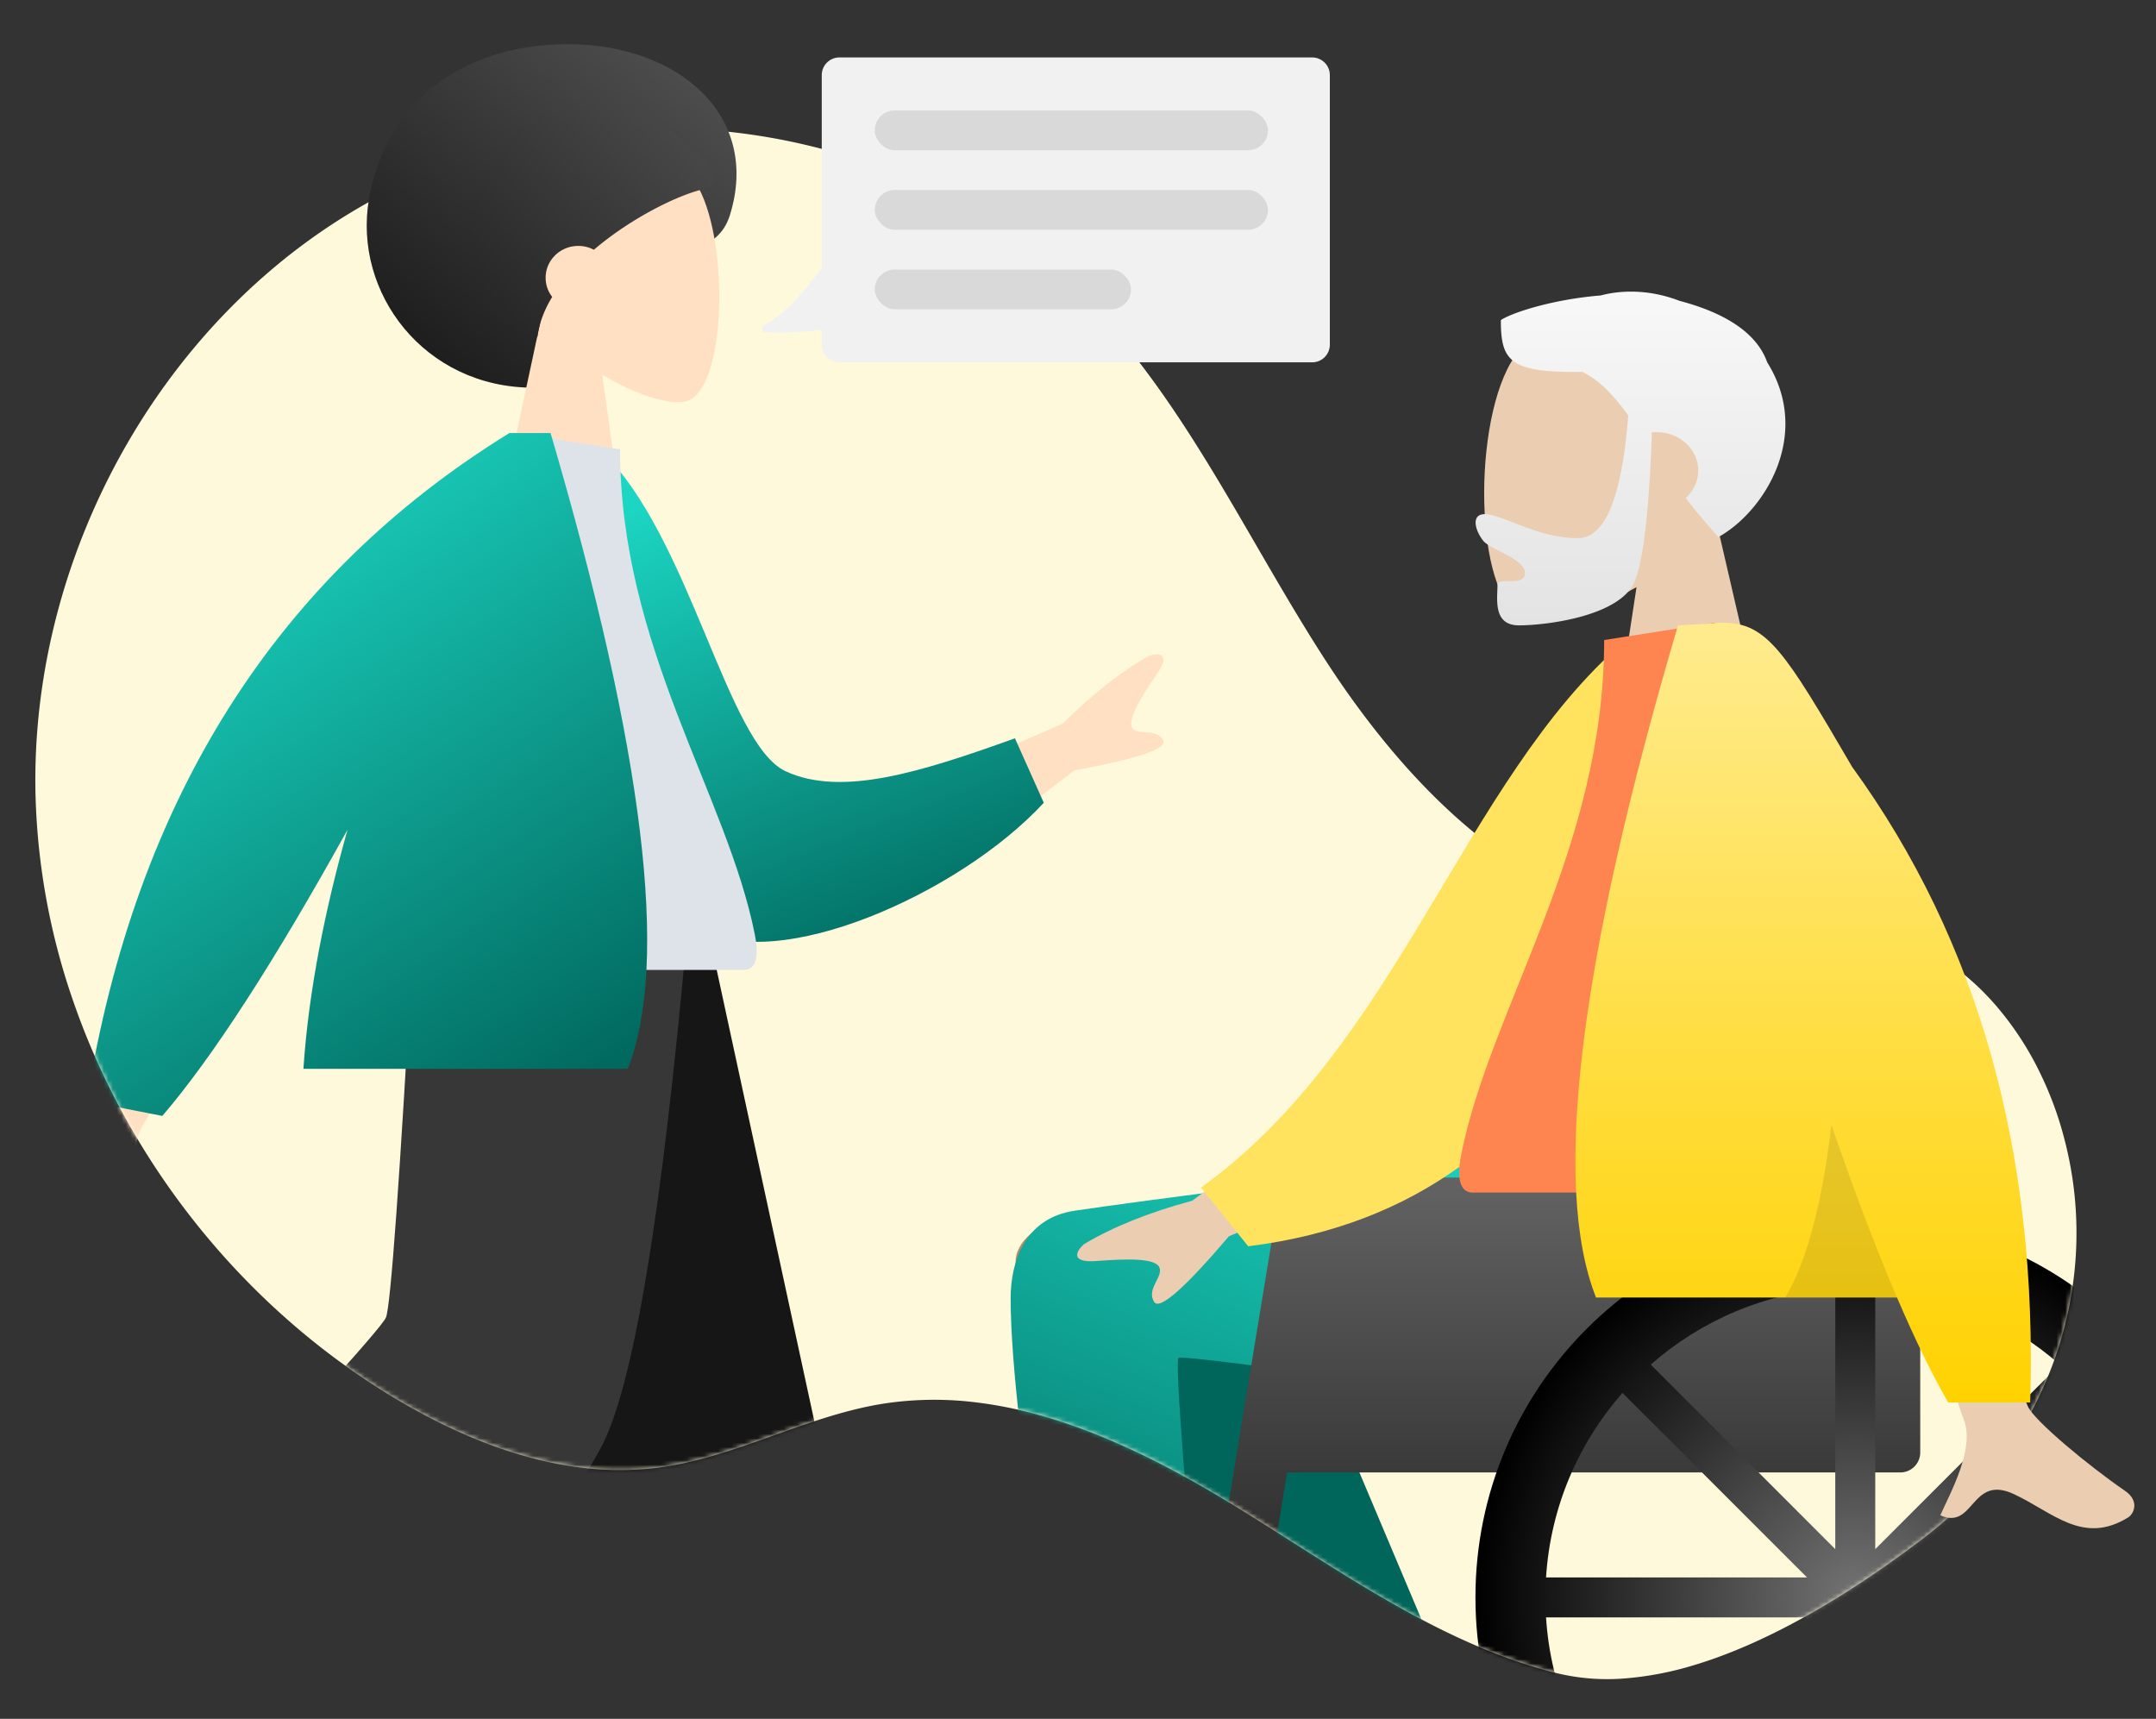 <svg width="488" height="389" viewBox="0 0 488 389" fill="none" xmlns="http://www.w3.org/2000/svg">
    <rect x="0" y="0" width="488" height="389" fill="#333333" stroke="none"/>
    <path fill-rule="evenodd" clip-rule="evenodd" d="M388.664 118.768c7.202-7.826 12.076-17.417 11.261-28.163-2.346-30.964-48.906-24.152-57.963-8.525-9.057 15.628-7.98 55.269 3.725 58.063 4.668 1.113 14.612-1.615 24.733-7.263l-6.353 41.606h37.51l-12.913-55.718z" fill="#EBCDB2"/>
    <path fill-rule="evenodd" clip-rule="evenodd" d="M368.545 94.024c-1.436 18.516-5.234 27.774-11.395 27.774-9.241 0-17.082-5.431-21.136-5.431-2.956 0-2.296 3.424-.337 5.963 1.616 2.095 9.489 4.114 9.489 7.361 0 3.248-6.22.735-6.22 2.661 0 3.186-1.093 9.176 4.88 9.176 6.044 0 23.375-2.039 26.345-10.344 1.917-5.36 3.157-16.467 3.719-33.32.366-.041.739-.062 1.118-.062 5.179 0 9.377 3.887 9.377 8.681 0 2.434-1.082 4.634-2.825 6.211a133.637 133.637 0 0 0 7.388 8.853C399.417 115.733 410.235 98.351 400 82c-2.829-8.01-12.283-11.927-19.846-13.913-6.127-2.373-12.487-2.64-17.856-1.218-10.525.836-19.922 3.807-22.586 5.571 0 9.224 1.931 11.96 18.421 11.72 4.052 1.98 7.167 5.392 10.412 9.864z" fill="url(#swh16kxw0a)"/>
    <path d="M435.458 348.04c-15.137 11.526-33.579 23.202-51.711 28.707a73.307 73.307 0 0 1-16.079 3.11 48.623 48.623 0 0 1-15.221-1.181c-13.085-3.254-25.223-8.953-36.966-15.612a359.609 359.609 0 0 1-11.4-6.786c-6.155-3.803-12.249-7.739-18.359-11.581a228.63 228.63 0 0 0-2.739-1.719h-.006a351.062 351.062 0 0 0-4.435-2.739c-.261-.161-.522-.316-.788-.477a283.69 283.69 0 0 0-8.544-4.973c-.355-.194-.71-.393-1.065-.587a187.362 187.362 0 0 0-17.255-8.444c-3.87-1.63-7.79-3.099-11.749-4.352h-.006a111.605 111.605 0 0 0-4.558-1.336 95.484 95.484 0 0 0-13.939-2.728 76.257 76.257 0 0 0-19.523.155c-.438.061-.871.122-1.309.194-17.521 2.806-33.512 12.264-51.111 14.493a45.01 45.01 0 0 1-1.708.188c-.244.022-.488.05-.732.067a70.029 70.029 0 0 1-15.348-.377c-14.211-1.874-28.051-7.69-40.51-15.019-29.126-17.137-52.747-43.477-67.108-73.98a164.971 164.971 0 0 1-6.559-16.039 154.37 154.37 0 0 1-8.689-47.041C6.694 124.342 38.316 68.519 87.963 43.355c49.653-25.165 114.97-16.843 155.015 21.816 24.291 23.451 38.347 55.23 56.628 83.621 18.281 28.385 44.264 55.501 77.776 59.637 17.072 2.107 34.938-1.968 51.3 3.332 9.06 2.938 16.79 8.56 23.016 15.723a70.476 70.476 0 0 1 10.413 16.078 78.696 78.696 0 0 1 4.841 13.051c.227.826.438 1.652.643 2.478 8.151 33.286-4.874 68.181-32.137 88.949z" fill="#FFF9DB"/>
    <path fill-rule="evenodd" clip-rule="evenodd" d="M120.748 87.742c13.731 0 18.725-16.44 26.526-25.46 5.582-6.455 15.108-4.53 17.928-13.567C172.292 25.993 153.315 10 128.558 10c-24.757 0-41.45 14.026-45.054 35.11-3.605 21.085 12.487 42.632 37.244 42.632z" fill="url(#25gcxenitb)"/>
    <path fill-rule="evenodd" clip-rule="evenodd" d="M122.265 73.064c-5.537-6.498-9.284-14.462-8.657-23.386 1.804-25.711 37.595-20.055 44.557-7.078 6.962 12.977 6.135 45.894-2.863 48.213-3.588.925-11.233-1.34-19.013-6.03l4.884 34.548h-28.835l9.927-46.267z" fill="#FFE0C2"/>
    <path fill-rule="evenodd" clip-rule="evenodd" d="M134.42 56.524a7.515 7.515 0 0 0-3.524-.87c-4.085 0-7.396 3.228-7.396 7.21 0 1.624.551 3.124 1.482 4.33-1.753 2.888-2.949 5.923-3.341 9.044-6.074 0-28.245-22.986-6.159-44.612 22.086-21.626 54.004 9.246 44.413 11.047-5.514 1.035-16.62 6.3-25.475 13.85z" fill="url(#8nvthlp9mc)"/>
    <mask id="q23zzbxbsd" style="mask-type:alpha" maskUnits="userSpaceOnUse" x="8" y="29" width="462" height="352">
        <path d="M435.458 348.04c-15.137 11.526-33.579 23.202-51.711 28.707a73.307 73.307 0 0 1-16.079 3.11 48.623 48.623 0 0 1-15.221-1.181c-13.085-3.254-25.223-8.953-36.966-15.612a359.609 359.609 0 0 1-11.4-6.786c-6.155-3.803-12.249-7.739-18.359-11.581a228.63 228.63 0 0 0-2.739-1.719h-.006a351.062 351.062 0 0 0-4.435-2.739c-.261-.161-.522-.316-.788-.477a283.69 283.69 0 0 0-8.544-4.973c-.355-.194-.71-.393-1.065-.587a187.362 187.362 0 0 0-17.255-8.444c-3.87-1.63-7.79-3.099-11.749-4.352h-.006a111.605 111.605 0 0 0-4.558-1.336 95.484 95.484 0 0 0-13.939-2.728 76.257 76.257 0 0 0-19.523.155c-.438.061-.871.122-1.309.194-17.521 2.806-33.512 12.264-51.111 14.493a45.01 45.01 0 0 1-1.708.188c-.244.022-.488.05-.732.067a70.029 70.029 0 0 1-15.348-.377c-14.211-1.874-28.051-7.69-40.51-15.019-29.126-17.137-52.747-43.477-67.108-73.98a164.971 164.971 0 0 1-6.559-16.039 154.37 154.37 0 0 1-8.689-47.041C6.694 124.342 38.316 68.519 87.963 43.355 137.616 18.19 202.934 26.512 242.978 65.17c24.291 23.451 38.347 55.23 56.628 83.621 18.281 28.385 44.264 55.501 77.776 59.637 17.072 2.107 34.938-1.968 51.3 3.332 9.06 2.938 16.789 8.56 23.016 15.723a70.51 70.51 0 0 1 10.413 16.078 78.696 78.696 0 0 1 4.841 13.051c.227.826.438 1.652.643 2.478 8.151 33.286-4.874 68.181-32.137 88.949z" fill="#FFF9DB"/>
    </mask>
    <g mask="url(#q23zzbxbsd)" fill-rule="evenodd" clip-rule="evenodd">
        <path d="m111.949 212 48.731 123.34 32.685 104.274h12.906L156.304 212h-44.355z" fill="#997659"/>
        <path d="M102.137 212c-.519 43.343-8.087 101.696-9.296 104.398-.806 1.801-28.632 24.706-83.478 68.715l8.89 9.513c64.713-37.732 98.566-59.115 101.561-64.147 4.492-7.549 19.116-77.014 30.857-118.479h-48.534z" fill="#B28B67"/>
        <path d="M8.174 381.938c-2.986 1.055-5.042 2.055-6.17 3.002-1.371 1.15-3.181 3.058-5.429 5.723l35.996 42.898c4.62-1.978 6.07-4.291 4.349-6.939a310.042 310.042 0 0 1-4.227-6.653l-7.842-27.397a.992.992 0 0 0-1.227-.682l-.027.008-4.185 1.327c-2.903-1.353-4.937-2.724-6.104-4.114-.948-1.13-1.8-3.072-2.558-5.828a1.986 1.986 0 0 0-2.576-1.345z" fill="#E4E4E4"/>
        <path d="m144.713 428.874 61.364-6.66L160.599 212h-54.961l39.075 216.874z" fill="#161616"/>
        <path d="m22.056 369.766 40.25 47.643c42.396-46.303 67.112-76.516 74.15-90.638 7.038-14.123 13.365-52.38 18.98-114.771H93.56c-3.067 54.889-5.135 83.611-6.203 86.165-1.068 2.554-22.835 26.421-65.3 71.601z" fill="#373737"/>
        <path d="m201.91 180.73 38.621-16.961c6.766-6.742 13.299-11.866 19.6-15.373 1.884-.599 5.103-.781 1.668 4.235-3.434 5.016-6.82 10.447-5.448 12.205 1.372 1.758 5.347-.183 6.917 2.676 1.047 1.906-5.653 4.186-20.101 6.839l-28.925 22.177-12.332-15.798zm-156.14 4.671 21.84 4.334c-21.965 40.935-33.744 62.63-35.338 65.087-3.586 5.526-.24 15.654.996 20.988-7.754 1.805-4.696-9.866-14.509-7.43-8.957 2.225-16.55 7.933-24.902.234-1.027-.946-1.779-3.904 1.722-5.422 8.722-3.78 21.608-10.858 23.697-13.606 2.85-3.748 11.68-25.142 26.493-64.185z" fill="#FFE0C2"/>
        <path d="m126.974 103.683 9.217-1.581c20.075 19.474 28.267 66.259 41.646 72.451 12.648 5.855 30.579.19 51.892-7.461l6.527 14.584c-19.365 20.95-60.62 38.65-77.343 28.546-26.736-16.156-32.908-73.857-31.939-106.539z" fill="url(#l0zybednee)"/>
        <path d="M86.796 219.509h81.552c3.726 0 3.024-5.381 2.485-8.096-6.217-31.337-30.486-65.117-30.486-109.724L116.824 98c-19.457 31.292-26.185 69.819-30.028 121.509z" fill="#DDE3E9"/>
        <path d="M78.662 187.781c-16.625 29.988-30.599 51.578-41.922 64.77l-17.094-3.348C30.657 180.915 62.544 130.514 115.306 98h9.314c21.117 71.985 26.939 119.95 17.465 143.892H68.676c1.162-17.519 4.885-36.046 9.986-54.111z" fill="url(#e2umc1v8gf)"/>
        <path d="M258.298 280.178c-8.122-11.015-28.424-3.723-28.412 5.396.032 23.943 21.881 137.608 23.022 144.784 1.141 7.176 13.362 9.524 14.073.557 1.133-14.267 3.236-63.727 1.131-86.737a1234.804 1234.804 0 0 0-1.916-19.304c11.484 20.629 28.945 49.787 52.385 87.473l13.027-5.952c-10.23-33.706-18.618-57.501-25.165-71.386-11.211-23.774-21.722-44.134-26.146-51.305-5.843-9.473-15.321-8.216-21.999-3.526z" fill="#B28B67"/>
        <path d="m330.678 387.677-44.714-105.924c-10.712-17.231-40.745 3.506-37.092 13.5 8.293 22.689 50.471 96.144 52.942 102.904l28.864-10.48z" fill="#00655B"/>
        <path d="M228.756 293.845c0 30.023 13.16 100.597 13.169 107.209l31.88-1.075c-5.572-61.36-7.922-92.248-7.05-92.664 1.964-.936 80.482 10.867 104.031 11.758 33.957 1.285 48.005-19.547 49.145-59.081h-65.778c-56.245 6.714-93.212 11.383-110.9 14.009-11.359 1.686-14.497 11.573-14.497 19.844z" fill="url(#x6v8smxavg)"/>
        <path d="m299.39 381.932-7.3 1.82c-9.699 2.418-15.601 12.241-13.183 21.941l2.189 8.78c2.418 9.699 12.241 15.602 21.94 13.184l7.301-1.821c9.699-2.418 15.601-12.241 13.183-21.94l-2.19-8.781c-2.418-9.699-12.241-15.601-21.94-13.183zm7.562 8.645a4.524 4.524 0 0 1 5.485 3.296l3.814 15.295a4.524 4.524 0 0 1-3.296 5.485l-17.481 4.359a4.525 4.525 0 0 1-5.485-3.296l-3.814-15.296a4.526 4.526 0 0 1 3.296-5.485l17.481-4.358z" fill="#C5CFD6"/>
        <path d="M302.285 266.496h121.04c6.247 0 11.312 5.064 11.312 11.312v50.904a4.525 4.525 0 0 1-4.525 4.525H291.326l-15.415 93.891h-12.088l24.817-151.153a11.313 11.313 0 0 1 11.163-9.479H302.285z" fill="url(#wrhhypcplh)"/>
        <path d="M419.93 447.489c47.481 0 85.972-38.491 85.972-85.972 0-47.481-38.491-85.972-85.972-85.972-47.481 0-85.972 38.491-85.972 85.972 0 47.481 38.491 85.972 85.972 85.972zm4.525-75.048v59.068c15.962-1.016 30.473-7.372 41.766-17.301l-41.766-41.767zm48.165 35.367-41.766-41.766h59.068c-1.017 15.963-7.373 30.474-17.302 41.766zm-63.614-41.766-41.766 41.766c-9.929-11.293-16.285-25.804-17.301-41.766h59.067zm-35.367 48.165c11.293 9.929 25.804 16.285 41.766 17.302v-59.067l-41.766 41.765zm50.816-63.613v-59.068c15.962 1.016 30.473 7.372 41.766 17.301l-41.766 41.767zm48.165-35.368-41.766 41.766h59.068c-1.017-15.962-7.373-30.473-17.302-41.766zm-63.614 41.766h-59.067c1.016-15.962 7.372-30.472 17.301-41.765l41.766 41.765zm-35.367-48.164 41.766 41.766v-59.068c-15.962 1.017-30.473 7.373-41.766 17.302z" fill="url(#2bqe7lnpzi)"/>
    </g>
    <path fill-rule="evenodd" clip-rule="evenodd" d="m305.925 245.242-36.083 26.497c-9.787 2.641-17.963 5.927-24.529 9.857-1.551 1.413-3.426 4.276 3.007 3.781 6.432-.495 13.22-.726 14.108 1.468.888 2.194-3.005 4.818-1.211 7.778 1.196 1.974 6.847-2.975 16.953-14.845l35.732-14.818-7.977-19.718zm138.543.915-23.639.093c14.596 47.119 22.476 72.12 23.639 75.003 2.618 6.487-2.921 16.366-5.29 21.675 7.715 3.453 6.893-9.332 16.625-4.804 8.883 4.132 15.64 11.62 25.904 5.288 1.261-.779 2.644-3.71-.697-6.001-8.323-5.707-20.317-15.695-21.938-18.983-2.21-4.484-7.078-28.574-14.604-72.271z" fill="#EBCDB2"/>
    <path fill-rule="evenodd" clip-rule="evenodd" d="m377.289 146.963-9.782-1.677c-36.293 31.351-51.2 91.582-95.686 123.489l10.707 13.272c77.176-9.555 96.305-83.022 94.761-135.084z" fill="#FFE35F"/>
    <path fill-rule="evenodd" clip-rule="evenodd" d="M419.931 269.89H333.38c-3.955 0-3.21-5.711-2.638-8.593 6.598-33.258 32.355-69.109 32.355-116.451l24.965-3.914c20.65 33.21 27.791 74.099 31.869 128.958z" fill="#FF8550"/>
    <path fill-rule="evenodd" clip-rule="evenodd" d="M419.235 173.576C404 147.5 400 140.932 389.942 140.932c-.845 0-1.619.053-2.322.159l-7.816.446c-22.423 75.995-28.607 126.698-18.552 152.108h68.122c4.036 9.411 7.898 17.33 11.587 23.755h18.562c1.746-56.484-11.683-104.426-40.288-143.824z" fill="url(#blrosqxrzj)"/>
    <path fill-rule="evenodd" clip-rule="evenodd" d="M414.539 254.615c-2.142 17.926-5.625 30.936-10.446 39.03h25.28c-4.708-10.978-9.653-23.988-14.834-39.03z" fill="#000" fill-opacity=".1"/>
    <path fill-rule="evenodd" clip-rule="evenodd" d="M190 13a4 4 0 0 0-4 4v43.56c-3.552 5.064-8.451 10.653-13.2 13.197-.511.274-.347 1.424.232 1.444 3.804.131 8.678.048 12.968-.605V78a4 4 0 0 0 4 4h107a4 4 0 0 0 4-4V17a4 4 0 0 0-4-4H190z" fill="#F1F1F1"/>
    <rect x="198" y="25" width="89" height="9" rx="4.5" fill="#D9D9D9"/>
    <rect x="198" y="43" width="89" height="9" rx="4.5" fill="#D9D9D9"/>
    <rect x="198" y="61" width="58" height="9" rx="4.5" fill="#D9D9D9"/>
    <defs>
        <linearGradient id="swh16kxw0a" x1="367.875" y1="66" x2="367.875" y2="141.528" gradientUnits="userSpaceOnUse">
            <stop stop-color="#F8F8F8"/>
            <stop offset="1" stop-color="#E3E3E3"/>
        </linearGradient>
        <linearGradient id="25gcxenitb" x1="148" y1="10" x2="94" y2="77" gradientUnits="userSpaceOnUse">
            <stop stop-color="#4D4D4D"/>
            <stop offset="1" stop-color="#1E1E1E"/>
        </linearGradient>
        <linearGradient id="8nvthlp9mc" x1="146" y1="24" x2="104" y2="68" gradientUnits="userSpaceOnUse">
            <stop stop-color="#474747"/>
            <stop offset="1" stop-color="#252525"/>
        </linearGradient>
        <linearGradient id="l0zybednee" x1="167.51" y1="104.842" x2="212.979" y2="220.098" gradientUnits="userSpaceOnUse">
            <stop stop-color="#1CD6C3"/>
            <stop offset="1" stop-color="#00655B"/>
        </linearGradient>
        <linearGradient id="e2umc1v8gf" x1="64.04" y1="98" x2="155.046" y2="237.29" gradientUnits="userSpaceOnUse">
            <stop stop-color="#1CD6C3"/>
            <stop offset="1" stop-color="#00655B"/>
        </linearGradient>
        <linearGradient id="x6v8smxavg" x1="353.02" y1="259.992" x2="290.962" y2="416.841" gradientUnits="userSpaceOnUse">
            <stop stop-color="#1CD6C3"/>
            <stop offset="1" stop-color="#00655B"/>
        </linearGradient>
        <linearGradient id="wrhhypcplh" x1="349.23" y1="266.496" x2="349.23" y2="427.128" gradientUnits="userSpaceOnUse">
            <stop stop-color="#636363"/>
            <stop offset="1"/>
        </linearGradient>
        <linearGradient id="blrosqxrzj" x1="408.128" y1="136.957" x2="408.128" y2="317.4" gradientUnits="userSpaceOnUse">
            <stop stop-color="#FFEC92"/>
            <stop offset="1" stop-color="#FFD200"/>
        </linearGradient>
        <radialGradient id="2bqe7lnpzi" cx="0" cy="0" r="1" gradientUnits="userSpaceOnUse" gradientTransform="rotate(90 29.206 390.724) scale(85.972)">
            <stop stop-color="#737373"/>
            <stop offset="1"/>
        </radialGradient>
    </defs>
</svg>
